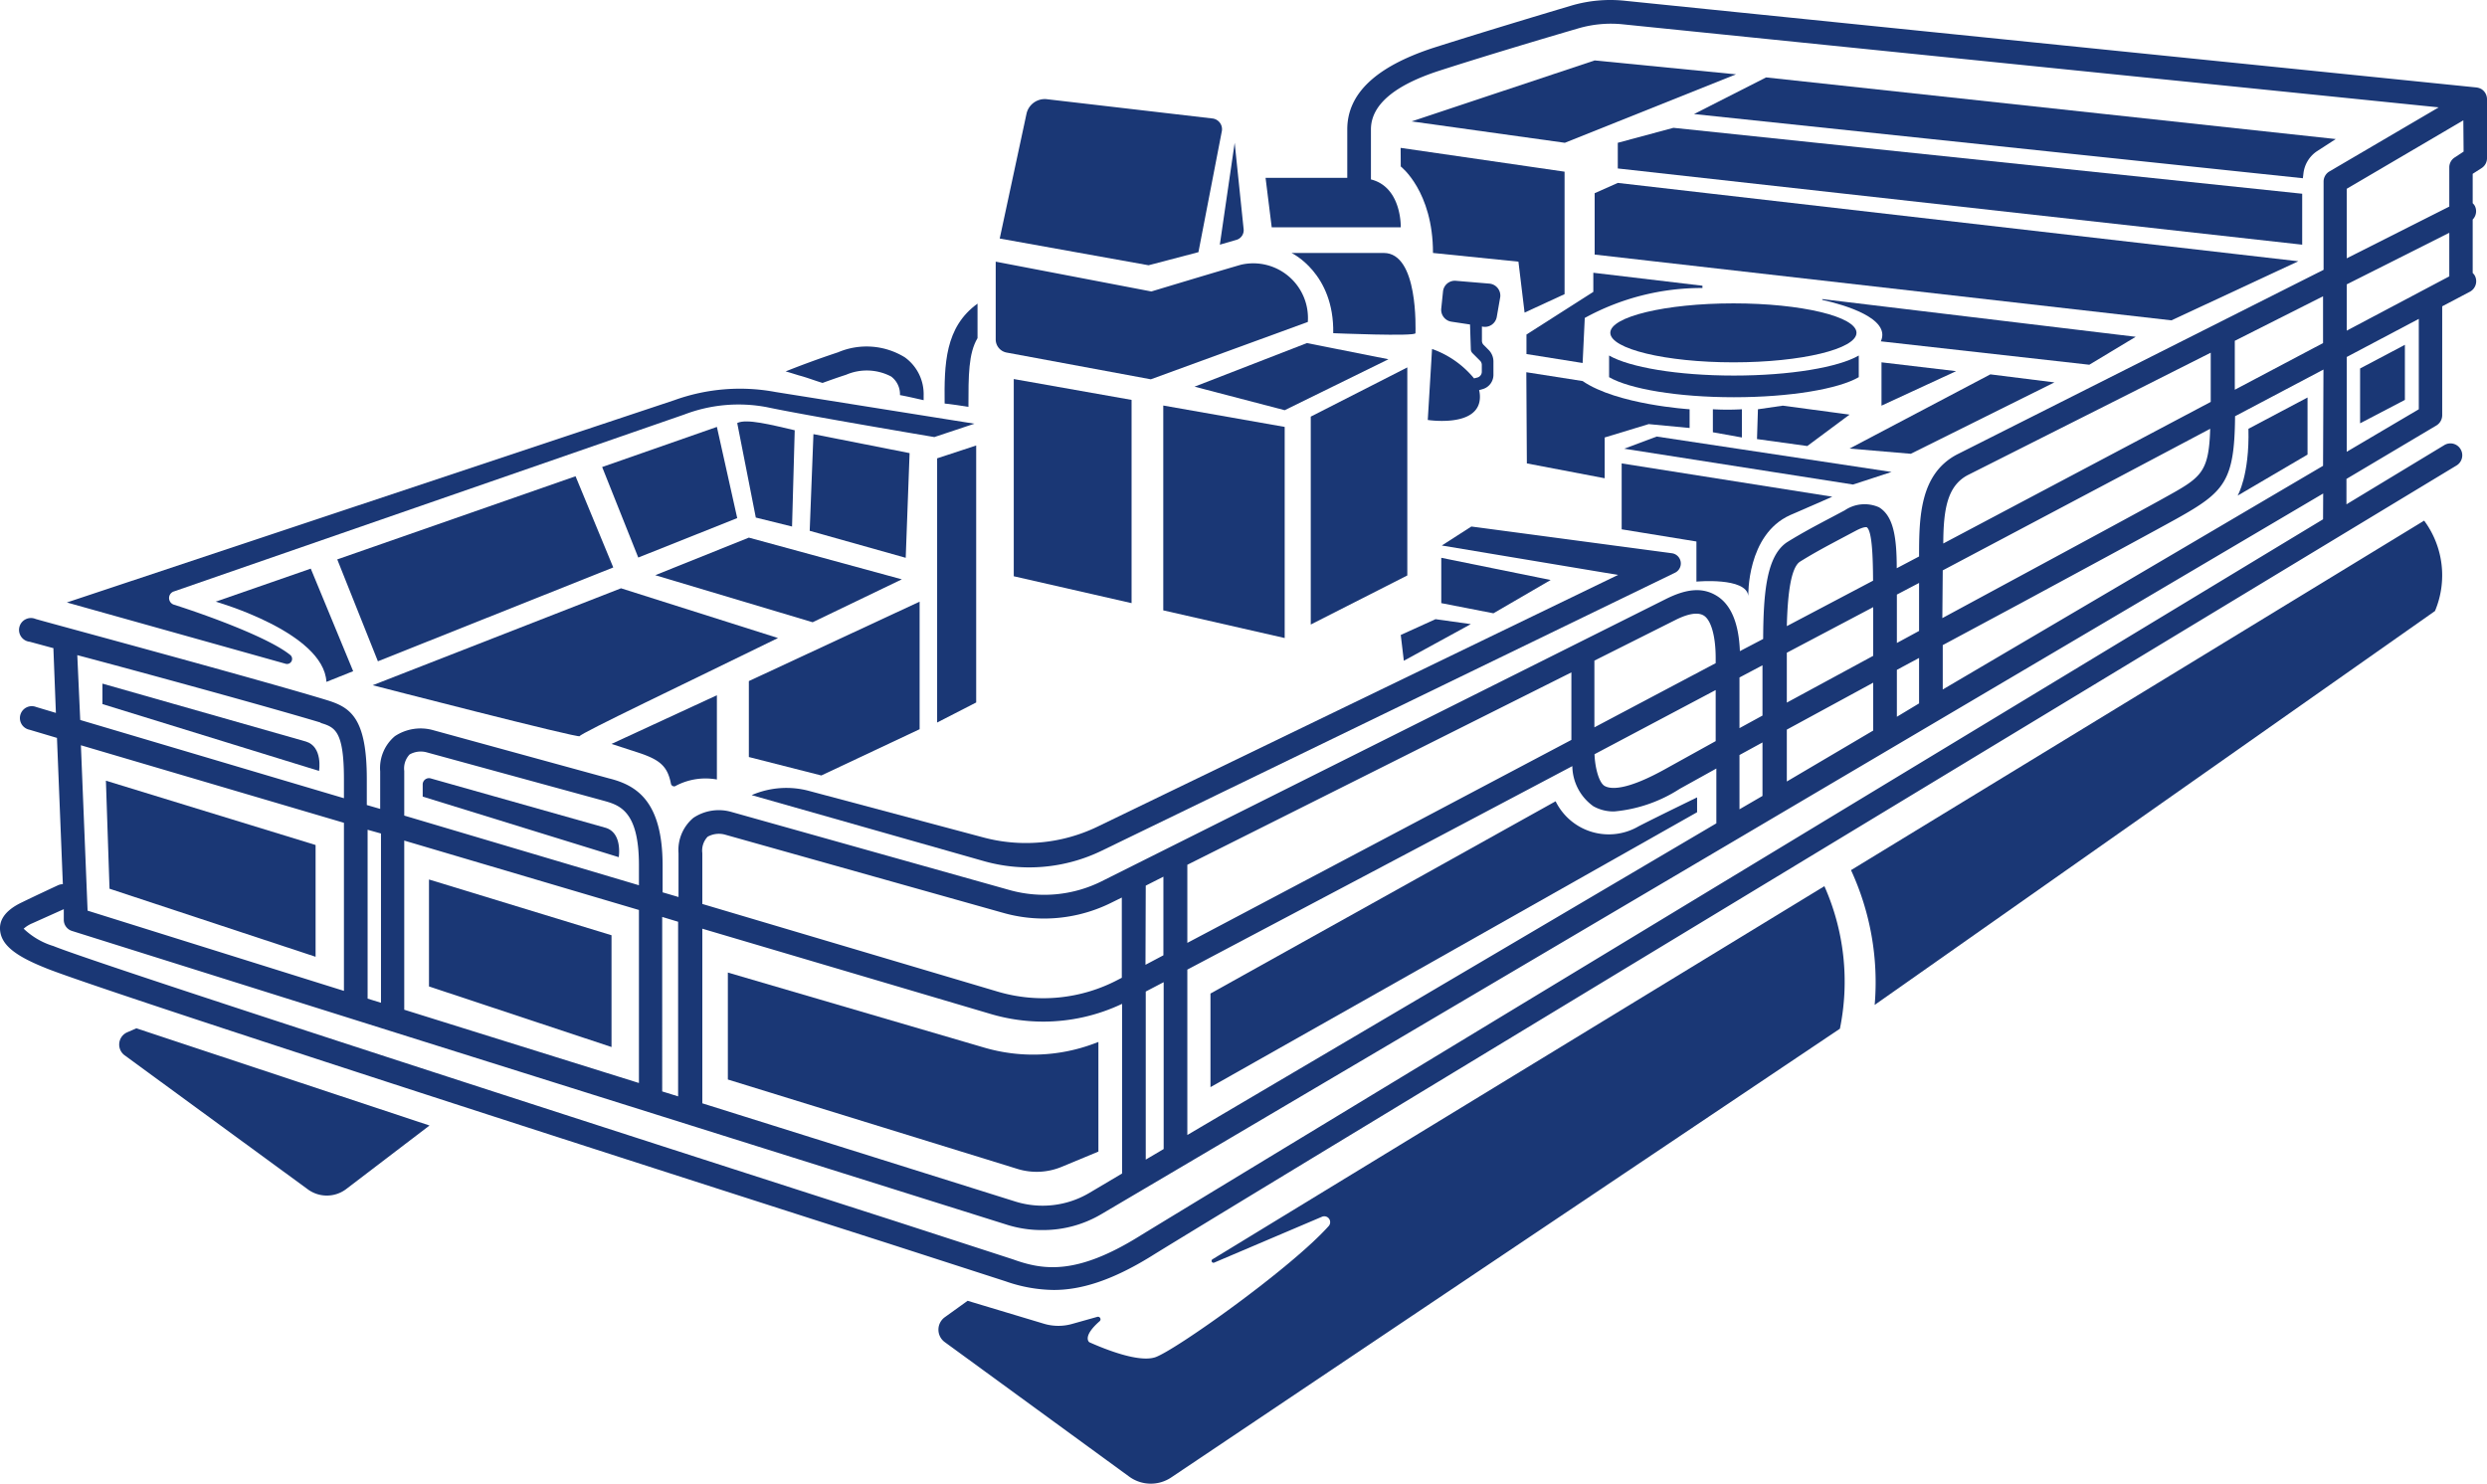 <svg viewBox="0 0 185.98 111" xmlns="http://www.w3.org/2000/svg"><g data-sanitized-data-name="Layer 2" data-name="Layer 2" id="e6681821-ff4d-46d8-9fe5-9f5566f09935"><g data-sanitized-data-name="Layer 1" data-name="Layer 1" id="bc6153f6-012b-476c-86c2-85bdbc4631b7"><path fill="#1a3775" d="M185.54,6.65a1.08,1.08,0,0,0-.36-.11h0L121.53.06a10.32,10.32,0,0,0-4.06.37c-2.45.73-7,2.1-10.35,3.17C102.89,5,100.75,7,100.75,9.68V13.3H94.64L95.1,17h9.65s.09-3-2.23-3.58V9.68c0-1.82,1.73-3.3,5.14-4.4S115.53,2.85,118,2.13a8.71,8.71,0,0,1,3.37-.31l61,6.21-8.17,4.79a.88.88,0,0,0-.44.76v6.6L146.33,34c-2.77,1.47-2.82,4.71-2.82,7.62l-1.67.88c0-2.34-.25-3.91-1.33-4.56a2.65,2.65,0,0,0-2.56.23l-1,.53c-1,.53-2.06,1.08-3.26,1.82-1.6,1-1.82,3.84-1.84,7.27l-1.74.91c-.08-2.08-.66-3.47-1.72-4.13s-2.25-.54-3.77.21L82.39,65.91a9.62,9.62,0,0,1-6.89.66L54.67,60.72h0a3.42,3.42,0,0,0-2.82.45,3.14,3.14,0,0,0-1.11,2.64v3.28l-1.19-.35v-2c0-4.78-1.91-6-4-6.52l-13.2-3.62a3.48,3.48,0,0,0-2.82.46,3.12,3.12,0,0,0-1.1,2.64V60.5l-1-.29V58.27c0-4.63-1.25-5.37-3-5.91-5.35-1.63-21.62-6-21.78-6.07A.89.89,0,1,0,2.23,48L4,48.48a1.34,1.34,0,0,0,0,.2l.18,4.64-1.47-.44a.89.89,0,1,0-.5,1.7l2.05.61L4.7,66.13a.9.9,0,0,0-.36.08S2.64,67,1.7,67.46c-.48.23-1.73.84-1.7,2s1.07,2,3.36,2.92C6.86,73.85,47.09,86.81,66.43,93l8.76,2.83a11.22,11.22,0,0,0,3.61.65c2,0,4.31-.68,7.3-2.53,4.79-3,96.68-58.58,97.61-59.14a.89.89,0,0,0,.29-1.22.88.88,0,0,0-1.21-.3l-7.32,4.43V35.82l6.73-4a.9.9,0,0,0,.43-.76V22.91l2.07-1.09a.89.89,0,0,0,.37-1.2.78.78,0,0,0-.16-.2v-4a.89.89,0,0,0,.17-1,.76.76,0,0,0-.17-.22V13l.67-.43a.88.88,0,0,0,.4-.74V7.42A.89.89,0,0,0,185.54,6.65Zm-38.4,28.89,18.18-9.16v3.68l-20,10.59C145.33,38.1,145.62,36.35,147.14,35.54Zm-1.86,7.12,20-10.59c-.1,3.32-.68,3.64-3.44,5.17-1.3.73-6.15,3.35-11.76,6.38l-4.83,2.61Zm-3.43,1.81,1.66-.87v3.59l-1.66.9Zm0,5.63,1.66-.89v3.4l-1.66,1ZM134.62,42c1.14-.71,2.12-1.22,3.15-1.77l1-.53c.62-.33.82-.27.82-.27.41.25.47,2.25.48,4l-6.45,3.4C133.67,44.87,133.85,42.47,134.62,42Zm5.46,3.41v3.64l-6.46,3.5V48.82Zm0,5.65v3.58l-6.46,3.81V54.57Zm-10-.39,1.72-.91v3.76l-1.72.94Zm0,5.8,1.72-.94v4l-1.72,1Zm-10.85-7.06,6.12-3.07c.65-.32,1.52-.63,2.06-.3s.89,1.52.89,3.18v.38l-9.07,4.8Zm9.07,2.2v3.82l-3.61,2c-3.1,1.75-4.27,1.6-4.7,1.35s-.72-1.41-.75-2.37ZM88.79,64.68l28.72-14.39v5.05L88.79,70.52Zm0,7.84L117.58,57.3a3.75,3.75,0,0,0,1.57,3,3.07,3.07,0,0,0,1.57.39A10.8,10.8,0,0,0,125.61,59l2.74-1.52v4.1L88.79,84.89Zm-3.11-6.28L87,65.57v5.88l-1.34.71Zm0,7.92,1.34-.7V85.94l-1.34.79ZM52.52,63.81a1.5,1.5,0,0,1,.4-1.23,1.73,1.73,0,0,1,1.28-.16L75,68.27a11.17,11.17,0,0,0,3.08.43,11.3,11.3,0,0,0,5.08-1.21l.73-.36v6l-.27.14a12,12,0,0,1-9,.9L52.52,67.61Zm0,5.65,21.57,6.38a13.94,13.94,0,0,0,3.93.57,13.77,13.77,0,0,0,5.89-1.33V87.77l-2.48,1.47a6.86,6.86,0,0,1-5.49.63L52.52,82.52Zm-3-.88,1.19.36V82l-1.19-.37ZM30.23,57.66a1.52,1.52,0,0,1,.4-1.23,1.69,1.69,0,0,1,1.28-.16l13.2,3.61c1.19.33,2.67.73,2.67,4.82v1.51L30.23,61Zm0,5.21,17.55,5.19V81L30.23,75.52Zm-2.74-.81,1,.28V75l-1-.31Zm-3.54-8c1.07.33,1.77.54,1.77,4.22v1.42L6,53.85,5.78,49C10.91,50.36,20.17,52.9,24,54.05Zm1.77,7.48V74.11l-19.17-6-.5-12.37Zm148-22.7C150.21,53.05,89.06,90.08,85.17,92.48,80.47,95.39,78,95,75.75,94.19L67,91.35C49.17,85.62,7.47,72.18,4,70.76a5.54,5.54,0,0,1-2.23-1.3,2.32,2.32,0,0,1,.66-.41L4.77,68l0,.82a.87.87,0,0,0,.62.81l70,22A8.71,8.71,0,0,0,78,92a8.56,8.56,0,0,0,4.36-1.19l91.37-53.9Zm0-4L145.28,51.57V48.25L151,45.18c5.85-3.16,10.47-5.66,11.78-6.39,3.58-2,4.32-2.8,4.36-7.66l6.61-3.49Zm0-9.18-6.6,3.49V25.49l6.6-3.33Zm7.16,4.95-5.39,3.18V26.7l5.39-2.85Zm2.28-9.94-7.67,4.06V21.27l7.67-3.86Zm1.07-9.33-.67.44a.88.88,0,0,0-.4.74v2.93l-7.67,3.87v-5.2L184.21,9Z"></path><polygon fill="#1a3775" points="23.6 71.56 23.6 63.2 7.92 58.39 8.19 66.47 23.6 71.56"></polygon><polygon fill="#1a3775" points="32.08 73.78 45.73 78.31 45.73 69.95 32.08 65.78 32.08 73.78"></polygon><path fill="#1a3775" d="M79.37,87.28l2.77-1.15v-8.2l-.29.11a13,13,0,0,1-8.26.31L54.43,72.74v8l21.7,6.7A4.87,4.87,0,0,0,79.37,87.28Z"></path><path fill="#1a3775" d="M116.33,59.93,90.52,74.31v7l36.39-20.56V59.64S124.1,61,122.54,61.8A4.43,4.43,0,0,1,116.33,59.93Z"></path><path fill="#1a3775" d="M172.56,34V29.73l-4.42,2.34c.09,3.49-.81,5-.81,5Z"></path><polygon fill="#1a3775" points="179.84 25.79 176.49 27.56 176.49 31.66 179.84 29.91 179.84 25.79"></polygon><path fill="#1a3775" d="M21.72,49c-1.6-1.31-6.28-3-8.7-3.77a.52.52,0,0,1,0-1L51.18,31a11.37,11.37,0,0,1,6.15-.55c2.86.61,12.54,2.24,12.54,2.24l3-1L58,29.32a14.45,14.45,0,0,0-7.57.61L5,45.06l16.34,4.58A.38.38,0,0,0,21.72,49Z"></path><polygon fill="#1a3775" points="70.08 34.28 70.08 54.04 73 52.54 73 33.32 70.08 34.28"></polygon><path fill="#1a3775" d="M68.77,54.54V45L56,50.94v5.68L61.42,58Z"></path><path fill="#1a3775" d="M50.17,58.6a.25.25,0,0,0,.3.21,4.76,4.76,0,0,1,3.14-.51V52l-7.88,3.64,2.21.72C49.33,56.85,49.92,57.31,50.17,58.6Z"></path><path fill="#1a3775" d="M60.77,46.54l6.67-3.21L56,40.21l-7,2.81Z"></path><path fill="#1a3775" d="M46.44,44,27.87,51.25s15.48,4,15.48,3.81S51.49,51,58.18,47.72Z"></path><path fill="#1a3775" d="M16.13,45s8.08,2.29,8.28,6l2-.8-3.17-7.67Z"></path><polygon fill="#1a3775" points="45.86 42.44 43.04 35.62 25.22 41.84 28.26 49.46 45.86 42.44"></polygon><polygon fill="#1a3775" points="45.03 34.93 47.73 41.7 55.13 38.75 53.61 31.93 45.03 34.93"></polygon><polygon fill="#1a3775" points="68.02 33.89 60.83 32.47 60.55 39.7 67.73 41.72 68.02 33.89"></polygon><path fill="#1a3775" d="M59.23,39.38l.2-7.2c-1.73-.4-3.61-.89-4.3-.54l1.39,7.07Z"></path><path fill="#1a3775" d="M22.87,55.46,7.66,51.13v1.53l16.2,5S24.16,55.84,22.87,55.46Z"></path><path fill="#1a3775" d="M45.28,61.91,32.21,58.22a.47.47,0,0,0-.6.46v.9l14.66,4.53S46.57,62.29,45.28,61.91Z"></path><polygon fill="#1a3775" points="86.99 45.65 96.07 47.72 96.07 31.93 86.99 30.33 86.99 45.65"></polygon><polygon fill="#1a3775" points="84.62 45.11 84.62 29.91 75.81 28.35 75.81 43.1 84.62 45.11"></polygon><polygon fill="#1a3775" points="105.24 27.48 98.02 31.16 98.02 46.71 105.24 43.04 105.24 27.48"></polygon><polygon fill="#1a3775" points="103.83 26.87 97.73 25.66 89.33 28.92 96.07 30.68 103.83 26.87"></polygon><path fill="#1a3775" d="M75.28,26.37l10.78,2L97.8,24.08a4.09,4.09,0,0,0-5-4.28c-1.77.51-6.7,2-6.7,2L74.46,19.57v5.82A1,1,0,0,0,75.28,26.37Z"></path><path fill="#1a3775" d="M89.62,18.86l1.74-9a.81.81,0,0,0-.7-1L78.29,7.42a1.4,1.4,0,0,0-1.53,1.1l-2,9.32,11.13,2Z"></path><path fill="#1a3775" d="M92.46,17.94a.75.75,0,0,0,.54-.8l-.67-6.46L91.22,18.3Z"></path><path fill="#1a3775" d="M61.51,28.64c.55-.2,1.14-.41,1.76-.61a3.92,3.92,0,0,1,3.37.13,1.65,1.65,0,0,1,.66,1.39c.6.11,1.18.25,1.77.38v-.34a3.39,3.39,0,0,0-1.4-2.86,5.45,5.45,0,0,0-5-.38c-1.57.52-3,1.06-3.92,1.43.34.09.67.2,1,.3C60.36,28.24,60.94,28.47,61.51,28.64Z"></path><path fill="#1a3775" d="M72.42,30.43v0c0-2.34,0-4,.68-5.14V22.71c-2.44,1.76-2.49,4.53-2.46,7.47C71.24,30.25,71.83,30.33,72.42,30.43Z"></path><path fill="#1a3775" d="M103.48,18.92h-6.9s3.2,1.5,3.12,6c0,0,6.15.26,6.15,0S106.08,18.92,103.48,18.92Z"></path><path fill="#1a3775" d="M110.93,24.44a.9.9,0,0,0,1-.74l.26-1.49a.9.9,0,0,0-.84-1L108.85,21a.89.89,0,0,0-.94.8l-.13,1.26a.9.9,0,0,0,.76,1l1.39.21.06,1.85a.43.43,0,0,0,.13.3l.56.56a.44.44,0,0,1,.13.31v.52a.45.45,0,0,1-.34.43l-.24.06a7.16,7.16,0,0,0-3.14-2.2l-.32,5.31s3.9.61,3.9-1.73a2.07,2.07,0,0,0-.06-.5l.24-.07a1.11,1.11,0,0,0,.83-1.08v-1a1.23,1.23,0,0,0-.35-.85l-.38-.38a.44.44,0,0,1-.13-.32V24.42Z"></path><path fill="#1a3775" d="M104.75,12.45s2.41,1.85,2.41,6.47l6.39.65.46,3.81L117,22V12.84l-12.26-1.78Z"></path><polygon fill="#1a3775" points="105.56 9.08 117.02 10.68 129.82 5.56 119.25 4.52 105.56 9.08"></polygon><path fill="#1a3775" d="M172.25,13a2.32,2.32,0,0,1,1-1.68l1.42-.92L132.07,5.79l-5.39,2.74,45.53,4.8Z"></path><polygon fill="#1a3775" points="172.16 14.49 125.14 9.56 120.98 10.68 120.98 12.6 172.16 18.3 172.16 14.49"></polygon><polygon fill="#1a3775" points="171.87 19.54 120.98 13.68 119.25 14.45 119.25 19.04 162.38 23.96 171.87 19.54"></polygon><path fill="#1a3775" d="M129.63,22.69c-5.09,0-9.21,1-9.21,2.2s4.12,2.21,9.21,2.21,9.2-1,9.2-2.21S134.71,22.69,129.63,22.69Z"></path><path fill="#1a3775" d="M139,26.59c-1.51.88-5.12,1.5-9.34,1.5s-7.81-.62-9.33-1.5v1.62c1.52.88,5.12,1.5,9.33,1.5s7.83-.62,9.34-1.5Z"></path><path fill="#1a3775" d="M56.21,59.47l17.38,4.94a12.43,12.43,0,0,0,8.77-.77l42.91-20.81a.77.77,0,0,0-.24-1.45l-15-2-2.21,1.42L121,43,82.11,61.81a12.32,12.32,0,0,1-8.59.82l-13-3.47A6.52,6.52,0,0,0,56.21,59.47Z"></path><polygon fill="#1a3775" points="115.96 43.38 107.78 41.72 107.78 45.11 111.68 45.87 115.96 43.38"></polygon><polygon fill="#1a3775" points="109.99 46.68 107.35 46.31 104.75 47.49 104.98 49.42 109.99 46.68"></polygon><polygon fill="#1a3775" points="141.45 35.3 123.89 32.65 121.46 33.56 138.57 36.24 141.45 35.3"></polygon><path fill="#1a3775" d="M133.86,38.53c2.31-1,3.16-1.38,3.16-1.38l-15.75-2.49v4.93l5.59.91v3s3.73-.35,3.88,1.07C130.74,44.58,130.61,40,133.86,38.53Z"></path><path fill="#1a3775" d="M119.15,20.4v1.43l-5,3.19v1.46l4.2.67.16-3.37a18.16,18.16,0,0,1,8.8-2.24v-.17Z"></path><path fill="#1a3775" d="M128.09,30.61v1.72l2.17.39V30.61A19.24,19.24,0,0,1,128.09,30.61Z"></path><path fill="#1a3775" d="M114.18,34.66,120,35.77V32.72l3.29-1,3.06.29V30.61s-5.43-.34-8-2.11l-4.21-.66Z"></path><polygon fill="#1a3775" points="131.39 32.84 135.15 33.36 138.31 31.01 133.32 30.34 131.46 30.61 131.39 32.84"></polygon><path fill="#1a3775" d="M159.71,25.19l-23.44-2.82v.06c1.59.35,5.17,1.37,4.38,3.1l15.59,1.75Z"></path><polygon fill="#1a3775" points="153.63 28.6 148.84 28 138.31 33.55 142.89 33.94 153.63 28.6"></polygon><polygon fill="#1a3775" points="140.7 30.34 146.28 27.76 140.7 27.1 140.7 30.34"></polygon><path fill="#1a3775" d="M90.68,94.18a.14.14,0,0,0,.13.25L98.87,91a.44.44,0,0,1,.5.69c-2.83,3.17-11.55,9.36-13,9.83-1.24.39-3.7-.59-4.91-1.13,0,0-.57-.4.78-1.58a.19.19,0,0,0-.18-.32l-1.85.52a3.77,3.77,0,0,1-2.13,0l-5.72-1.72-1.71,1.23a1.15,1.15,0,0,0,0,1.86l13.79,10.06a2.74,2.74,0,0,0,3.15.06l50-33.56a17.58,17.58,0,0,0-1.16-10.66Z"></path><path fill="#1a3775" d="M138.42,65.08a20,20,0,0,1,1.77,10.08l41.9-29.46a6.88,6.88,0,0,0-.81-6.76Z"></path><path fill="#1a3775" d="M9.51,77.21a1,1,0,0,0-.19,1.72L23,88.94a2.4,2.4,0,0,0,2.88,0l6.24-4.76L10.2,76.91Z"></path></g></g></svg>